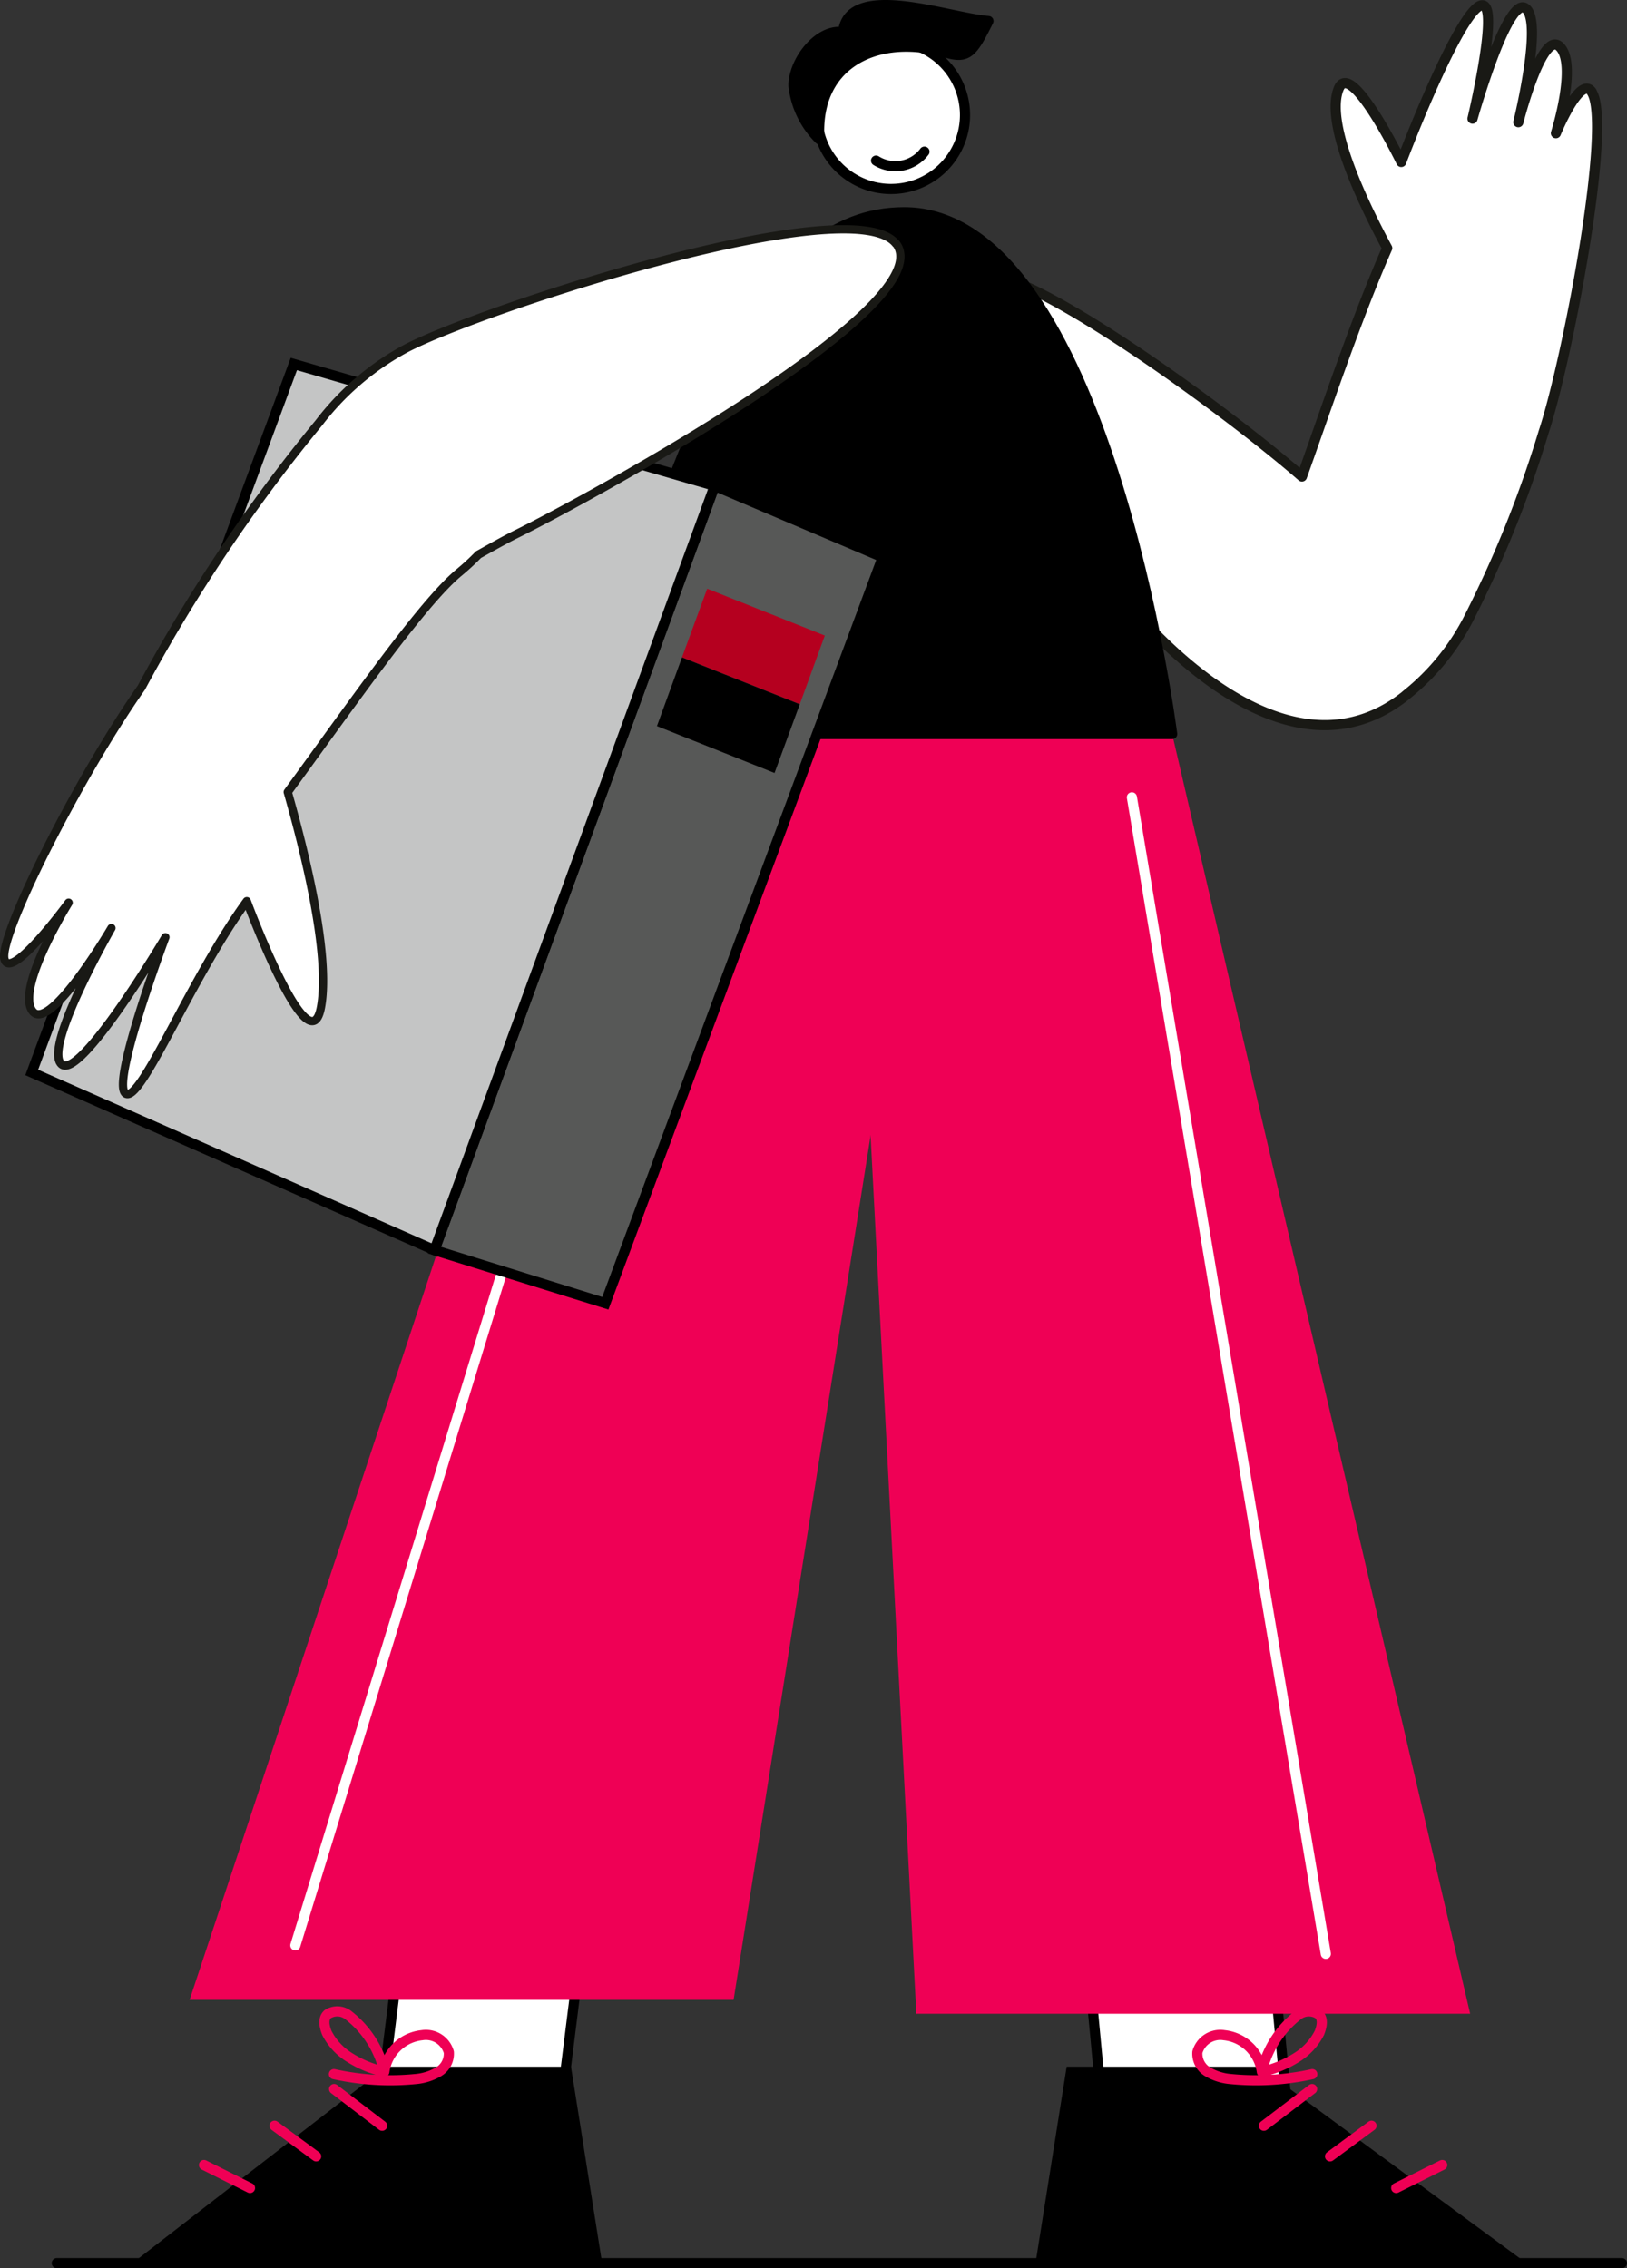 <?xml version="1.0" encoding="utf-8"?>
<svg id="Groupe_3867" data-name="Groupe 3867" xmlns="http://www.w3.org/2000/svg" xmlns:xlink="http://www.w3.org/1999/xlink" width="96.155" height="134.053" viewBox="0 0 96.155 134.053">
  <rect x="0" y="0" width="96.155" height="134.053" fill="#333333" stroke="none"/>
  <defs>
    <clipPath id="clip-path">
      <rect id="Rectangle_496" data-name="Rectangle 496" width="96.155" height="134.053" fill="none"/>
    </clipPath>
  </defs>
  <g id="Groupe_3866" data-name="Groupe 3866" clip-path="url(#clip-path)">
    <path id="Tracé_1235" data-name="Tracé 1235" d="M94.075,5.433c-.69-1.04-2.12,2.44-2.12,2.44s1.28-4.06.23-5.11-2.45,4.46-2.45,4.46,1.49-6.03.41-6.74-3.12,6.53-3.12,6.53,1.5-6.29.67-6.68-3.18,4.8-4.88,9.24c0,0-2.98-6.13-3.7-4.33-.79,1.96,1.23,6.37,2.87,9.42-1.87,4.24-3.76,9.94-5.04,13.5-4.82-4.22-18.5-14.12-19.64-11.56-2.55,5.72,7.8,17.52,10.57,20.43s9.3,8.7,15.14,4.12c.05-.04.09-.08.13-.11a13.829,13.829,0,0,0,3.72-4.62,66.958,66.958,0,0,0,4.36-10.88c1.39-4.17,4.09-18.22,2.84-20.11Z" fill="#fff"/>
    <path id="Tracé_1236" data-name="Tracé 1236" d="M94.075,5.433c-.69-1.04-2.12,2.44-2.12,2.44s1.28-4.06.23-5.11-2.45,4.46-2.45,4.46,1.49-6.03.41-6.74-3.12,6.53-3.12,6.53,1.5-6.29.67-6.68-3.18,4.8-4.88,9.24c0,0-2.98-6.13-3.7-4.33-.79,1.96,1.23,6.37,2.87,9.42-1.87,4.24-3.76,9.94-5.04,13.5-4.82-4.22-18.5-14.12-19.64-11.56-2.55,5.72,7.8,17.52,10.57,20.43s9.3,8.7,15.14,4.12c.05-.04.09-.08.13-.11a13.829,13.829,0,0,0,3.72-4.62,66.958,66.958,0,0,0,4.36-10.88c1.39-4.17,4.09-18.22,2.84-20.11Z" fill="none" stroke="#191915" stroke-linecap="round" stroke-linejoin="round" stroke-width="0.6"/>
    <path id="Tracé_1237" data-name="Tracé 1237" d="M33.335,123.053H22.655l1.01-8.08h10.68Z" fill="#fff"/>
    <path id="Tracé_1238" data-name="Tracé 1238" d="M33.335,123.053H22.655l1.01-8.08h10.68Z" fill="none" stroke="#000" stroke-linecap="round" stroke-linejoin="round" stroke-width="0.6"/>
    <path id="Tracé_1239" data-name="Tracé 1239" d="M75.965,123.543H65.035l-.76-8.07h10.93Z" fill="#fff"/>
    <path id="Tracé_1240" data-name="Tracé 1240" d="M75.965,123.543H65.035l-.76-8.07h10.93Z" fill="none" stroke="#000" stroke-linecap="round" stroke-linejoin="round" stroke-width="0.6"/>
    <path id="Tracé_1241" data-name="Tracé 1241" d="M74.445,122.143l15.77,11.61H61.2l1.84-11.61Z"/>
    <line id="Ligne_405" data-name="Ligne 405" y1="2.17" x2="2.85" transform="translate(74.695 123.463)" fill="none" stroke="#ef0055" stroke-linecap="round" stroke-linejoin="round" stroke-width="0.6"/>
    <line id="Ligne_406" data-name="Ligne 406" y1="1.81" x2="2.45" transform="translate(78.605 125.633)" fill="none" stroke="#ef0055" stroke-linecap="round" stroke-linejoin="round" stroke-width="0.6"/>
    <line id="Ligne_407" data-name="Ligne 407" y1="1.36" x2="2.72" transform="translate(82.515 127.953)" fill="none" stroke="#ef0055" stroke-linecap="round" stroke-linejoin="round" stroke-width="0.6"/>
    <path id="Tracé_1242" data-name="Tracé 1242" d="M77.555,122.583a15.4,15.4,0,0,1-4.92.28,3.186,3.186,0,0,1-1.28-.43,1.244,1.244,0,0,1-.59-1.15,1.41,1.41,0,0,1,1.59-1,2.507,2.507,0,0,1,2.22,2.16,5.909,5.909,0,0,1,2.15-3.36,1.06,1.06,0,0,1,1.19-.05c.31.26.21.73.06,1.11a3.656,3.656,0,0,1-1.32,1.44,6.412,6.412,0,0,1-2.08.86" fill="none" stroke="#ef0055" stroke-linecap="round" stroke-linejoin="round" stroke-width="0.6"/>
    <path id="Tracé_1243" data-name="Tracé 1243" d="M22.835,122.143l-15.01,11.61h27.76l-1.84-11.61Z"/>
    <line id="Ligne_408" data-name="Ligne 408" x1="2.84" y1="2.17" transform="translate(19.745 123.463)" fill="none" stroke="#ef0055" stroke-linecap="round" stroke-linejoin="round" stroke-width="0.6"/>
    <line id="Ligne_409" data-name="Ligne 409" x1="2.46" y1="1.81" transform="translate(16.225 125.633)" fill="none" stroke="#ef0055" stroke-linecap="round" stroke-linejoin="round" stroke-width="0.6"/>
    <line id="Ligne_410" data-name="Ligne 410" x1="2.72" y1="1.36" transform="translate(12.055 127.953)" fill="none" stroke="#ef0055" stroke-linecap="round" stroke-linejoin="round" stroke-width="0.6"/>
    <path id="Tracé_1244" data-name="Tracé 1244" d="M19.735,122.583a15.4,15.4,0,0,0,4.92.28,3.186,3.186,0,0,0,1.28-.43,1.244,1.244,0,0,0,.59-1.15,1.41,1.41,0,0,0-1.59-1,2.507,2.507,0,0,0-2.22,2.16,5.908,5.908,0,0,0-2.15-3.36,1.06,1.06,0,0,0-1.19-.05c-.31.26-.21.73-.06,1.11a3.656,3.656,0,0,0,1.32,1.44,6.412,6.412,0,0,0,2.08.86" fill="none" stroke="#ef0055" stroke-linecap="round" stroke-linejoin="round" stroke-width="0.6"/>
    <path id="Tracé_1245" data-name="Tracé 1245" d="M35.985,43.383h19.23l-11.86,74.81H11.205Z" fill="#ef0055"/>
    <path id="Tracé_1246" data-name="Tracé 1246" d="M47.015,44.123s-.96,6.97-.96,10.57,1.21,4.08,2.13,4.58" fill="#ef0055"/>
    <path id="Tracé_1247" data-name="Tracé 1247" d="M50.215,43.383h19.06l17.61,75.63H54.155Z" fill="#ef0055"/>
    <path id="Tracé_1248" data-name="Tracé 1248" d="M53.445,12.543c-8.61,0-12.66,11.98-18.92,30.84h34.75s-3.93-30.84-15.84-30.84Z"/>
    <path id="Tracé_1249" data-name="Tracé 1249" d="M53.445,12.543c-8.61,0-12.66,11.98-18.92,30.84h34.75s-3.93-30.84-15.84-30.84Z" fill="none" stroke="#000" stroke-linecap="round" stroke-linejoin="round" stroke-width="0.6"/>
    <path id="Tracé_1250" data-name="Tracé 1250" d="M49.515,9.833a4.371,4.371,0,1,0,.11-6.18,4.373,4.373,0,0,0-.11,6.18" fill="#fff"/>
    <path id="Tracé_1251" data-name="Tracé 1251" d="M49.515,9.833a4.371,4.371,0,1,0,.11-6.18A4.373,4.373,0,0,0,49.515,9.833Z" fill="none" stroke="#000" stroke-linecap="round" stroke-linejoin="round" stroke-width="0.6"/>
    <path id="Tracé_1252" data-name="Tracé 1252" d="M54.635,8.963a2.149,2.149,0,0,1-2.86.53" fill="#fff"/>
    <path id="Tracé_1253" data-name="Tracé 1253" d="M54.635,8.963a2.149,2.149,0,0,1-2.86.53" fill="none" stroke="#000" stroke-linecap="round" stroke-linejoin="round" stroke-width="0.6"/>
    <line id="Ligne_411" data-name="Ligne 411" x1="11.46" y1="68.35" transform="translate(66.895 47.123)" fill="none" stroke="#fff" stroke-linecap="round" stroke-linejoin="round" stroke-width="0.6"/>
    <line id="Ligne_412" data-name="Ligne 412" y1="69.62" x2="21.37" transform="translate(17.455 45.353)" fill="none" stroke="#fff" stroke-linecap="round" stroke-linejoin="round" stroke-width="0.6"/>
    <line id="Ligne_413" data-name="Ligne 413" x2="92.5" transform="translate(3.355 133.753)" fill="none" stroke="#000" stroke-linecap="round" stroke-linejoin="round" stroke-width="0.6"/>
    <path id="Tracé_1254" data-name="Tracé 1254" d="M42.235,28.713l9.93,4.22-16.39,44.09-10.1-3.14Z" fill="#575857"/>
    <path id="Tracé_1255" data-name="Tracé 1255" d="M42.235,28.713l9.93,4.22-16.39,44.09-10.1-3.14Z" fill="none" stroke="#000" stroke-miterlimit="10" stroke-width="0.6"/>
    <path id="Tracé_1256" data-name="Tracé 1256" d="M42.235,28.713l-24.87-7.2L1.875,63.383l23.8,10.5Z" fill="#c4c5c5"/>
    <path id="Tracé_1257" data-name="Tracé 1257" d="M42.235,28.713l-24.87-7.2L1.875,63.383l23.8,10.5Z" fill="none" stroke="#000" stroke-miterlimit="10" stroke-width="0.6"/>
    <path id="Tracé_1258" data-name="Tracé 1258" d="M52.945,14.4c-2.61-3.3-24.68,3.92-29,6.22a16.046,16.046,0,0,0-5.09,4.36,96.181,96.181,0,0,0-10.5,15.66c-3.73,5.31-8.46,14.71-8.09,16.05s3.79-3.34,3.79-3.34-3.13,5.04-2.14,6.4,4.67-4.9,4.67-4.9-4.06,7.07-2.95,8.05,6.14-7.51,6.14-7.51-3.25,8.66-2.35,9.24,3.8-6.75,7.16-11.37c0,0,3.72,10.03,4.39,6.23.56-3.15-1.04-9.42-1.97-12.68,3.68-5.04,7.91-11.14,10.12-12.97a14.291,14.291,0,0,0,1.15-1.06c.77-.43,1.51-.85,2.21-1.2,3.95-1.94,25.35-13.53,22.46-17.2Z" fill="#fff"/>
    <path id="Tracé_1259" data-name="Tracé 1259" d="M52.945,14.4c-2.61-3.3-24.68,3.92-29,6.22a16.046,16.046,0,0,0-5.09,4.36,96.181,96.181,0,0,0-10.5,15.66c-3.73,5.31-8.46,14.71-8.09,16.05s3.79-3.34,3.79-3.34-3.13,5.04-2.14,6.4,4.67-4.9,4.67-4.9-4.06,7.07-2.95,8.05,6.14-7.51,6.14-7.51-3.25,8.66-2.35,9.24,3.8-6.75,7.16-11.37c0,0,3.72,10.03,4.39,6.23.56-3.15-1.04-9.42-1.97-12.68,3.68-5.04,7.91-11.14,10.12-12.97a14.291,14.291,0,0,0,1.15-1.06c.77-.43,1.51-.85,2.21-1.2,3.95-1.94,25.35-13.53,22.46-17.2Z" fill="none" stroke="#191915" stroke-linecap="round" stroke-linejoin="round" stroke-width="0.49"/>
    <path id="Tracé_1260" data-name="Tracé 1260" d="M40.305,38.853l6.96,2.77,1.48-4.06-6.95-2.77Z" fill="#b5001f"/>
    <path id="Tracé_1261" data-name="Tracé 1261" d="M38.825,42.913l6.95,2.77,1.49-4.06-6.96-2.77Z"/>
    <path id="Tracé_1262" data-name="Tracé 1262" d="M55.855,3.093c1.35.41,1.62.03,2.56-1.85-2.31-.17-8.26-2.4-8.59.66-1.46-.23-2.94,1.72-2.93,3.17a5.274,5.274,0,0,0,1.53,3.16c-.3-4.68,3.68-6.25,7.43-5.13Z"/>
    <path id="Tracé_1263" data-name="Tracé 1263" d="M55.855,3.093c1.35.41,1.62.03,2.56-1.85-2.31-.17-8.26-2.4-8.59.66-1.46-.23-2.94,1.72-2.93,3.17a5.274,5.274,0,0,0,1.53,3.16c-.3-4.68,3.68-6.25,7.43-5.13Z" fill="none" stroke="#000" stroke-linecap="round" stroke-linejoin="round" stroke-width="0.6"/>
  </g>
</svg>
